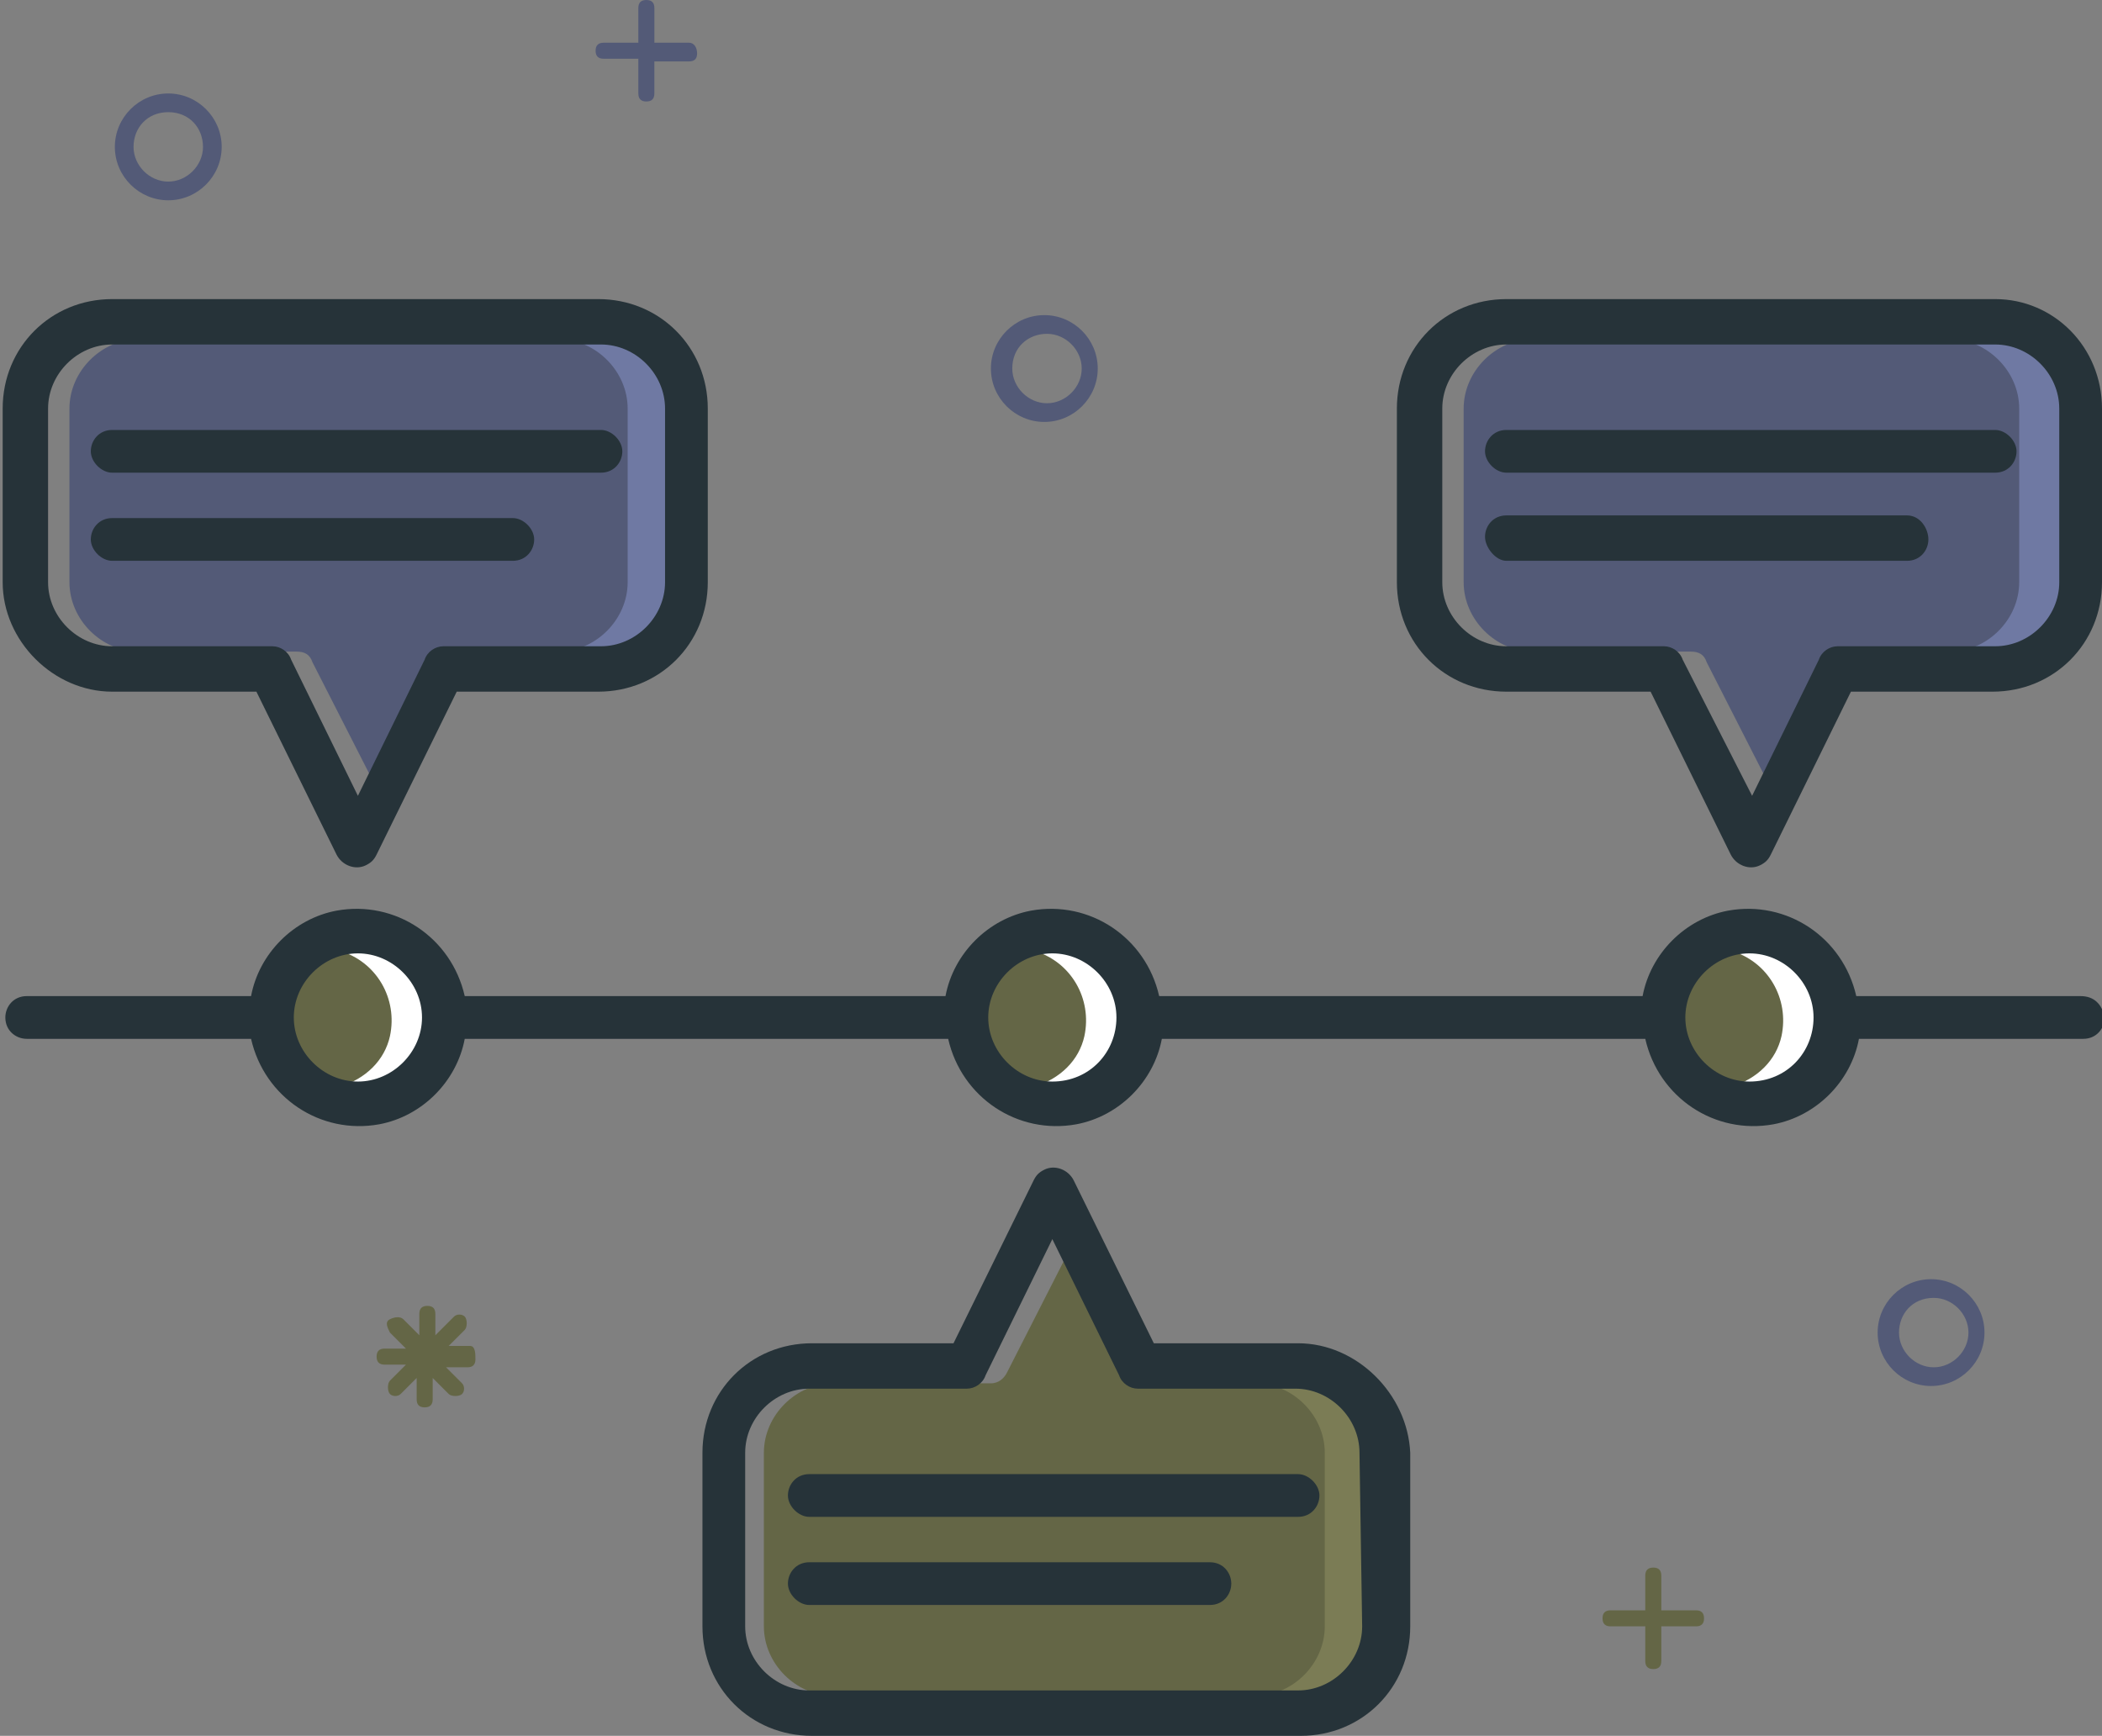 <?xml version="1.0" encoding="utf-8"?>
<!-- Generator: Adobe Illustrator 24.0.2, SVG Export Plug-In . SVG Version: 6.00 Build 0)  -->
<svg version="1.1" id="Layer_1" xmlns="http://www.w3.org/2000/svg" xmlns:xlink="http://www.w3.org/1999/xlink" x="0px" y="0px"
	 viewBox="0 0 78.7 65" style="enable-background:new 0 0 78.7 65;" xml:space="preserve">
<rect x="0" y="0" width="78.7" height="65" fill="#808080" stroke="none"/>
<style type="text/css">
	.st0{fill:#535A77;}
	.st1{fill:#646646;}
	.st2{fill:#6F79A3;}
	.st3{fill:#7B7C55;}
	.st4{fill:#FFFFFF;}
	.st5{fill:#263339;}
</style>
<path class="st0" d="M23.5,12.7H5.2c-1.4,0-2.6,1.2-2.6,2.6v6.5c0,1.4,1.2,2.6,2.6,2.6h5.9c0.3,0,0.5,0.1,0.6,0.4l2.7,5.3l2.7-5.3
	c0.1-0.2,0.3-0.4,0.6-0.4h5.9c1.4,0,2.6-1.2,2.6-2.6v-6.5C26.1,13.8,24.9,12.7,23.5,12.7z"/>
<path class="st0" d="M75.6,12.7H57.4c-1.4,0-2.6,1.2-2.6,2.6v6.5c0,1.4,1.2,2.6,2.6,2.6h5.9c0.3,0,0.5,0.1,0.6,0.4l2.7,5.3l2.7-5.3
	c0.1-0.2,0.3-0.4,0.6-0.4h5.9c1.4,0,2.6-1.2,2.6-2.6v-6.5C78.3,13.8,77.1,12.7,75.6,12.7z"/>
<path class="st1" d="M39.4,40.7c1.4,0,2.6-1.2,2.6-2.6c0-1.4-1.2-2.6-2.6-2.6c-1.4,0-2.6,1.2-2.6,2.6C36.8,39.5,38,40.7,39.4,40.7z"
	/>
<path class="st1" d="M65.5,35.5c-1.4,0-2.6,1.2-2.6,2.6c0,1.4,1.2,2.6,2.6,2.6s2.6-1.2,2.6-2.6S67,35.5,65.5,35.5z"/>
<path class="st1" d="M49.6,51.8h-5.9c-0.3,0-0.5-0.1-0.6-0.4l-2.7-5.3l-2.7,5.3c-0.1,0.2-0.3,0.4-0.6,0.4h-5.9
	c-1.4,0-2.6,1.2-2.6,2.6v6.5c0,1.4,1.2,2.6,2.6,2.6h18.3c1.4,0,2.6-1.2,2.6-2.6v-6.5C52.2,53,51,51.8,49.6,51.8z"/>
<path class="st2" d="M23.5,12.7h-2.6c1.4,0,2.6,1.2,2.6,2.6v6.5c0,1.4-1.2,2.6-2.6,2.6h2.6c1.4,0,2.6-1.2,2.6-2.6v-6.5
	C26.1,13.8,24.9,12.7,23.5,12.7z"/>
<path class="st2" d="M75.6,12.7H73c1.4,0,2.6,1.2,2.6,2.6v6.5c0,1.4-1.2,2.6-2.6,2.6h2.6c1.4,0,2.6-1.2,2.6-2.6v-6.5
	C78.3,13.8,77.1,12.7,75.6,12.7z"/>
<path class="st3" d="M49.6,51.8H47c1.4,0,2.6,1.2,2.6,2.6v6.5c0,1.4-1.2,2.6-2.6,2.6h2.6c1.4,0,2.6-1.2,2.6-2.6v-6.5
	C52.2,53,51,51.8,49.6,51.8z"/>
<circle class="st1" cx="13.4" cy="38.1" r="2.6"/>
<path class="st4" d="M13.4,35.5c-0.2,0-0.4,0-0.7,0.1c1.4,0.4,2.2,1.8,1.9,3.2c-0.2,0.9-0.9,1.6-1.9,1.9c1.4,0.4,2.8-0.5,3.2-1.9
	S15.4,36,14,35.6C13.8,35.5,13.6,35.5,13.4,35.5z"/>
<path class="st4" d="M39.4,35.5c-0.2,0-0.4,0-0.7,0.1c1.4,0.4,2.2,1.8,1.9,3.2c-0.2,0.9-0.9,1.6-1.9,1.9c1.4,0.4,2.8-0.5,3.2-1.9
	S41.4,36,40,35.6C39.9,35.5,39.7,35.5,39.4,35.5z"/>
<path class="st4" d="M65.5,35.5c-0.2,0-0.4,0-0.7,0.1c1.4,0.4,2.2,1.8,1.9,3.2c-0.2,0.9-0.9,1.6-1.9,1.9c1.4,0.4,2.8-0.5,3.2-1.9
	s-0.5-2.8-1.9-3.2C66,35.5,65.8,35.5,65.5,35.5z"/>
<path class="st5" d="M77.9,37.3h-8.4c-0.5-2.2-2.6-3.6-4.8-3.2c-1.6,0.3-2.9,1.6-3.2,3.2H43.4c-0.5-2.2-2.6-3.6-4.8-3.2
	c-1.6,0.3-2.9,1.6-3.2,3.2h-18c-0.5-2.2-2.6-3.6-4.8-3.2c-1.6,0.3-2.9,1.6-3.2,3.2H1c-0.5,0-0.8,0.4-0.8,0.8c0,0.5,0.4,0.8,0.8,0.8
	h8.4c0.5,2.2,2.6,3.6,4.8,3.2c1.6-0.3,2.9-1.6,3.2-3.2h18.1c0.5,2.2,2.6,3.6,4.8,3.2c1.6-0.3,2.9-1.6,3.2-3.2h18.1
	c0.5,2.2,2.6,3.6,4.8,3.2c1.6-0.3,2.9-1.6,3.2-3.2H78c0.5,0,0.8-0.4,0.8-0.8C78.7,37.6,78.4,37.3,77.9,37.3z M13.4,40.5
	c-1.3,0-2.4-1.1-2.4-2.4s1.1-2.4,2.4-2.4s2.4,1.1,2.4,2.4S14.7,40.5,13.4,40.5z M39.4,40.5c-1.3,0-2.4-1.1-2.4-2.4s1.1-2.4,2.4-2.4
	s2.4,1.1,2.4,2.4S40.8,40.5,39.4,40.5z M65.5,40.5c-1.3,0-2.4-1.1-2.4-2.4s1.1-2.4,2.4-2.4s2.4,1.1,2.4,2.4S66.9,40.5,65.5,40.5z"/>
<path class="st5" d="M4.2,25.9h5.4l3,6.1c0.2,0.4,0.7,0.6,1.1,0.4c0.2-0.1,0.3-0.2,0.4-0.4l3-6.1h5.3c2.3,0,4.1-1.8,4.1-4.1v-6.5
	c0-2.3-1.8-4.1-4.1-4.1H4.2c-2.3,0-4.1,1.8-4.1,4.1v6.5C0.1,24,2,25.9,4.2,25.9z M1.8,15.3c0-1.3,1.1-2.4,2.4-2.4h18.3
	c1.3,0,2.4,1.1,2.4,2.4v6.5c0,1.3-1.1,2.4-2.4,2.4h-5.9c-0.3,0-0.6,0.2-0.7,0.5l-2.5,5.1l-2.5-5.1c-0.1-0.3-0.4-0.5-0.7-0.5h-6
	c-1.3,0-2.4-1.1-2.4-2.4C1.8,21.8,1.8,15.3,1.8,15.3z"/>
<path class="st5" d="M4.2,17.7h18.3c0.5,0,0.8-0.4,0.8-0.8s-0.4-0.8-0.8-0.8H4.2c-0.5,0-0.8,0.4-0.8,0.8S3.8,17.7,4.2,17.7z"/>
<path class="st5" d="M4.2,21h15c0.5,0,0.8-0.4,0.8-0.8s-0.4-0.8-0.8-0.8h-15c-0.5,0-0.8,0.4-0.8,0.8S3.8,21,4.2,21z"/>
<path class="st5" d="M74.7,11.2H56.4c-2.3,0-4.1,1.8-4.1,4.1v6.5c0,2.3,1.8,4.1,4.1,4.1h5.4l3,6.1c0.2,0.4,0.7,0.6,1.1,0.4
	c0.2-0.1,0.3-0.2,0.4-0.4l3-6.1h5.3c2.3,0,4.1-1.8,4.1-4.1v-6.5C78.7,13,76.9,11.2,74.7,11.2z M77.1,21.8c0,1.3-1.1,2.4-2.4,2.4
	h-5.9c-0.3,0-0.6,0.2-0.7,0.5l-2.5,5.1L63,24.7c-0.1-0.3-0.4-0.5-0.7-0.5h-5.9c-1.3,0-2.4-1.1-2.4-2.4v-6.5c0-1.3,1.1-2.4,2.4-2.4
	h18.3c1.3,0,2.4,1.1,2.4,2.4V21.8z"/>
<path class="st5" d="M74.7,16.1H56.4c-0.5,0-0.8,0.4-0.8,0.8s0.4,0.8,0.8,0.8h18.3c0.5,0,0.8-0.4,0.8-0.8S75.1,16.1,74.7,16.1z"/>
<path class="st5" d="M71.4,19.3h-15c-0.5,0-0.8,0.4-0.8,0.8S56,21,56.4,21h15c0.5,0,0.8-0.4,0.8-0.8S71.9,19.3,71.4,19.3z"/>
<path class="st5" d="M48.6,50.3h-5.4l-3-6.1c-0.2-0.4-0.7-0.6-1.1-0.4c-0.2,0.1-0.3,0.2-0.4,0.4l-3,6.1h-5.3c-2.3,0-4.1,1.8-4.1,4.1
	v6.5c0,2.3,1.8,4.1,4.1,4.1h18.3c2.3,0,4.1-1.8,4.1-4.1v-6.5C52.7,52.2,50.8,50.3,48.6,50.3z M51,60.9c0,1.3-1.1,2.4-2.4,2.4H30.3
	c-1.3,0-2.4-1.1-2.4-2.4v-6.5c0-1.3,1.1-2.4,2.4-2.4h5.9c0.3,0,0.6-0.2,0.7-0.5l2.5-5.1l2.5,5.1c0.1,0.3,0.4,0.5,0.7,0.5h5.9
	c1.3,0,2.4,1.1,2.4,2.4L51,60.9L51,60.9z"/>
<path class="st5" d="M48.6,55.2H30.3c-0.5,0-0.8,0.4-0.8,0.8s0.4,0.8,0.8,0.8h18.3c0.5,0,0.8-0.4,0.8-0.8S49,55.2,48.6,55.2z"/>
<path class="st5" d="M45.3,58.5h-15c-0.5,0-0.8,0.4-0.8,0.8s0.4,0.8,0.8,0.8h15c0.5,0,0.8-0.4,0.8-0.8S45.8,58.5,45.3,58.5z"/>
<path class="st0" d="M23.9,0.3v1.3h-1.3c-0.2,0-0.3,0.1-0.3,0.3c0,0.2,0.1,0.3,0.3,0.3h1.3v1.3c0,0.2,0.1,0.3,0.3,0.3
	s0.3-0.1,0.3-0.3V2.3h1.3c0.2,0,0.3-0.1,0.3-0.3S26,1.6,25.8,1.6h-1.3V0.3c0-0.2-0.1-0.3-0.3-0.3S23.9,0.1,23.9,0.3z"/>
<path class="st1" d="M61.6,59v1.3h-1.3c-0.2,0-0.3,0.1-0.3,0.3s0.1,0.3,0.3,0.3h1.3v1.3c0,0.2,0.1,0.3,0.3,0.3s0.3-0.1,0.3-0.3v-1.3
	h1.3c0.2,0,0.3-0.1,0.3-0.3s-0.1-0.3-0.3-0.3h-1.3V59c0-0.2-0.1-0.3-0.3-0.3S61.6,58.8,61.6,59z"/>
<path class="st0" d="M8.3,5.5c0,1.1-0.9,2-2,2s-2-0.9-2-2s0.9-2,2-2S8.3,4.4,8.3,5.5z M5,5.5c0,0.7,0.6,1.3,1.3,1.3s1.3-0.6,1.3-1.3
	S7.1,4.2,6.3,4.2S5,4.8,5,5.5z"/>
<path class="st0" d="M74.3,49.9c0,1.1-0.9,2-2,2s-2-0.9-2-2s0.9-2,2-2S74.3,48.8,74.3,49.9z M71.1,49.9c0,0.7,0.6,1.3,1.3,1.3
	c0.7,0,1.3-0.6,1.3-1.3s-0.6-1.3-1.3-1.3C71.6,48.6,71.1,49.2,71.1,49.9z"/>
<path class="st0" d="M41.1,13.8c0,1.1-0.9,2-2,2s-2-0.9-2-2s0.9-2,2-2C40.2,11.8,41.1,12.7,41.1,13.8z M37.9,13.8
	c0,0.7,0.6,1.3,1.3,1.3s1.3-0.6,1.3-1.3s-0.6-1.3-1.3-1.3S37.9,13,37.9,13.8z"/>
<path class="st1" d="M17.6,50.4h-0.8l0.6-0.6c0.1-0.1,0.1-0.4,0-0.5s-0.3-0.1-0.4,0L16.3,50v-0.8c0-0.2-0.1-0.3-0.3-0.3
	s-0.3,0.1-0.3,0.3V50l-0.6-0.6c-0.1-0.1-0.3-0.1-0.5,0s-0.1,0.3,0,0.5l0,0l0.6,0.6h-0.8c-0.2,0-0.3,0.1-0.3,0.3s0.1,0.3,0.3,0.3h0.8
	l-0.6,0.6c-0.1,0.1-0.1,0.4,0,0.5s0.3,0.1,0.4,0l0.6-0.6v0.8c0,0.2,0.1,0.3,0.3,0.3s0.3-0.1,0.3-0.3v-0.8l0.6,0.6
	c0.1,0.1,0.4,0.1,0.5,0s0.1-0.3,0-0.4l-0.6-0.6h0.8c0.2,0,0.3-0.1,0.3-0.3S17.8,50.4,17.6,50.4z"/>
</svg>
